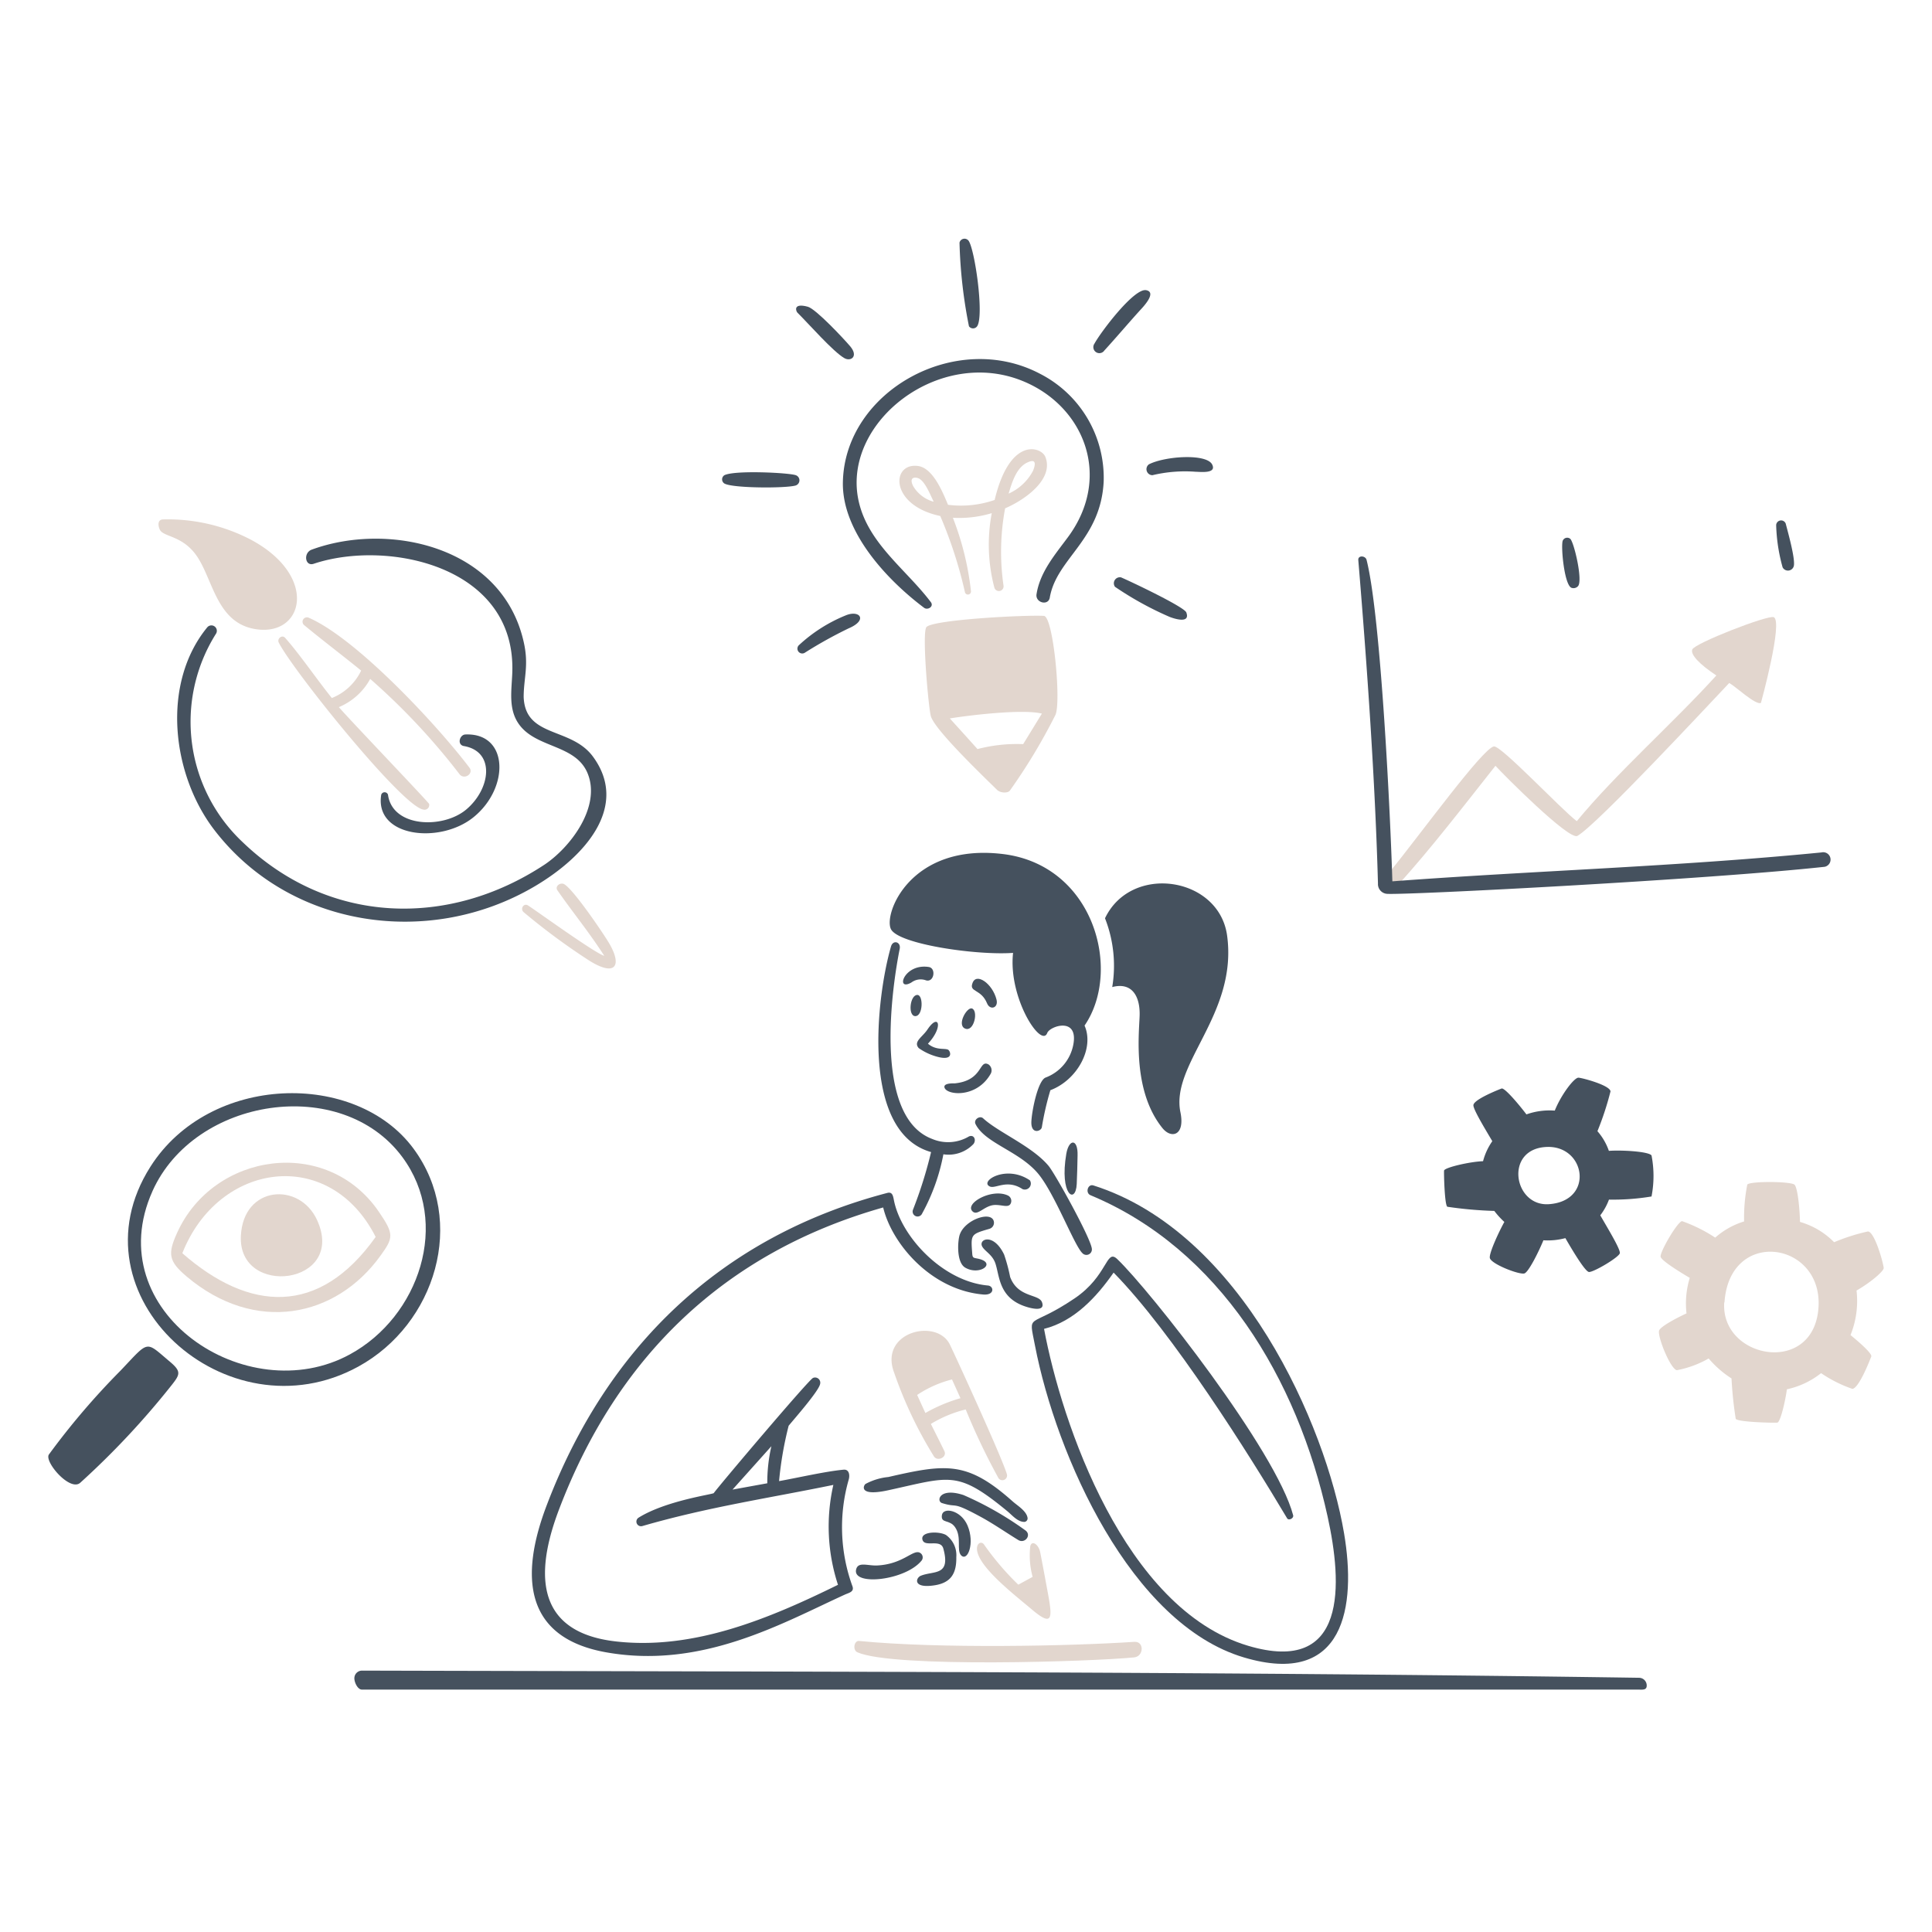 <svg viewBox="0 0 800 800" xmlns="http://www.w3.org/2000/svg" height="800" width="800"><path d="M729.168 291.06s9.316 -33.84 5.28 -35.508c-2.492 -0.948 -32.716 10.8 -33.712 13.38 -0.8 2.092 2.84 6.032 9.968 10.764 -17.92 19.76 -41.392 40.4 -57.788 60.328 -6.352 -4.76 -31.52 -31.572 -34.36 -30.948 -4.8 1.072 -29.6 35.332 -43.628 52.676 -2.024 2.492 1.768 7.052 3.908 4.708 12.912 -14.028 28.756 -34.66 40.4 -49.36 3.36 3.712 30.5 30.996 33.936 29.028 8.172 -4.66 54.2 -54.196 62.868 -63.316 2.636 1.42 10.96 9.32 13.128 8.248Z" fill="#e2d6ce" stroke-width="4"></path><path d="M678.736 694.732c-176.228 -2.604 -352.516 -2.492 -528.76 -2.964a3.16 3.16 0 0 0 -3.24 3.088c-0.044 1.748 1.34 4.728 3.092 4.772h528.756c1.776 0.04 3.248 0.168 3.288 -1.6a3.2 3.2 0 0 0 -3.136 -3.296Z" fill="#45515e" stroke-width="4"></path><path d="M445.852 490.304c0.204 -3.964 0.248 -7.9 0.348 -11.864 0.2 -6.976 -3.54 -7 -4.66 -0.72 -2.916 17.08 3.868 21.208 4.312 12.584Z" fill="#45515e" stroke-width="4"></path><path d="M399.7 524.916c6.188 3.54 13.336 -2.168 4.984 -3.788 -1.544 -0.3 -1.968 -0.276 -2.092 -1.92 -0.624 -8.148 -0.672 -8.096 7.052 -10.364a2.616 2.616 0 0 0 1.848 -3.2c-1.156 -4.304 -11.756 -0.636 -14 5.372 -0.88 2.064 -1.708 11.656 2.208 13.9Z" fill="#45515e" stroke-width="4"></path><path d="M431.472 539.244c-1.288 -3.544 -9.968 -1.796 -13.2 -10.492a70.876 70.876 0 0 0 -2.492 -9.268c-4.4 -9.172 -10.764 -6.38 -9.064 -3.316 1.092 2 4.208 3.316 5.452 6.976 1.82 5.432 1.372 14.604 13.2 18.092 1.668 0.5 7.584 2.064 6.104 -1.992Z" fill="#45515e" stroke-width="4"></path><path d="M426.464 488.76c-9.792 -6.68 -20.904 0.372 -16.696 2.492 2.344 1.244 7.128 -3.168 13.656 1.144a2.492 2.492 0 0 0 3.04 -3.636Z" fill="#45515e" stroke-width="4"></path><path d="M402.8 501.692c2.172 1.888 4.984 -2.764 9.396 -2.744 3.24 0 5.78 1.424 6.476 -1.044a2.488 2.488 0 0 0 -1.468 -2.94c-6.736 -2.988 -18.092 3.504 -14.404 6.728Z" fill="#45515e" stroke-width="4"></path><path d="M429.6 485.668c6.972 8.076 15.124 29.904 18.564 33.2a2.268 2.268 0 0 0 3.936 -1.868c-0.6 -4.636 -15.176 -30.924 -17.892 -34.212 -6.8 -8.176 -20.8 -13.88 -27.108 -19.712 -1.424 -1.32 -4.164 0.6 -3.096 2.492 3.996 7.792 17.724 11.008 25.596 20.1Z" fill="#45515e" stroke-width="4"></path><path d="M367.656 617.112c25.724 -5.572 28.556 -8.548 49.34 8.544 2.144 1.748 4.308 4.536 7.224 4.536a1.476 1.476 0 0 0 1.272 -1.656c-0.424 -2.864 -4.088 -4.996 -6.128 -6.8 -18.8 -16.744 -27.412 -15.672 -51.508 -10.14a25.224 25.224 0 0 0 -9.444 2.864c-0.944 0.684 -2.912 5.284 9.244 2.652Z" fill="#45515e" stroke-width="4"></path><path d="M354.5 649.904c-1.6 6.976 20.632 4.536 27.2 -3.812a2.168 2.168 0 0 0 -0.588 -3.008c-2.876 -1.944 -6.8 4.6 -17.924 5.148 -3.928 0.168 -7.916 -1.696 -8.688 1.672Z" fill="#45515e" stroke-width="4"></path><path d="M387.044 656.432c6.652 -1.048 9.068 -4.836 8.944 -11.664a10.288 10.288 0 0 0 -4.284 -9.168c-2.892 -1.62 -10.616 -1.468 -9.744 1.92s7.476 -0.476 8.648 3.688c3.164 11.56 -4 9.096 -9.344 11.288 -2.12 0.892 -3.392 5.38 5.78 3.936Z" fill="#45515e" stroke-width="4"></path><path d="M400.648 631.712c-2.74 -6.492 -10.192 -7.796 -10.64 -4.26s3.2 1.544 5.508 4.984c2.84 4.232 0.424 9.468 2.492 11.636 2.692 2.644 5.704 -5.1 2.64 -12.36Z" fill="#45515e" stroke-width="4"></path><path d="M421.656 637.692c2.672 1.632 5.58 -1.94 3.016 -3.936a136.204 136.204 0 0 0 -25.744 -14.7c-9.968 -3.24 -11.264 2.492 -8.916 3.316 7.124 2.24 3.508 -1.1 16.096 5.728 5.356 2.916 10.38 6.432 15.548 9.592Z" fill="#45515e" stroke-width="4"></path><path d="M251.016 684.192c39.724 7.06 73.012 -12.14 98.876 -23.924 1.668 -0.748 3.86 -1.12 3.112 -3.364a71.508 71.508 0 0 1 -1.6 -44.132c0.572 -1.844 0.272 -4.432 -2.096 -4.208 -7.476 0.696 -18.536 3.264 -26.712 4.732a147.02 147.02 0 0 1 3.964 -22.924c2.664 -3.24 12.46 -14.352 13.032 -17.292a2.148 2.148 0 0 0 -2.968 -2.492c-2.04 1.072 -38.772 44.476 -41.088 47.692 -0.872 0.576 -19.936 3.2 -31.096 10.144a1.92 1.92 0 0 0 1.52 3.488c27.2 -7.872 52.028 -11.488 79.112 -17.044a77.532 77.532 0 0 0 1.92 41.364c-28.332 13.932 -59.6 27.06 -91.772 23.472 -28.284 -3.14 -36.356 -21.404 -23.796 -54.52 23.844 -62.892 68.2 -106.476 134.28 -125.2 3.564 14.952 19.712 34.064 41.292 36.032 4.98 0.476 4.632 -3.492 2.068 -3.716 -18.44 -1.644 -35.6 -19.808 -38.824 -34.884 -0.4 -1.84 -0.524 -4.06 -2.8 -3.46 -68.948 18.064 -116.116 63.94 -140.936 129.024 -11.62 30.284 -9.048 55.244 24.512 61.212Zm66.708 -70 -14.4 2.616 16.096 -17.968a66.284 66.284 0 0 0 -1.696 15.332Z" fill="#45515e" stroke-width="4"></path><path d="M452.728 490.852c-2.292 -0.724 -3.44 3.116 -1.172 4.06 53.424 22.252 85.64 75.976 98.176 133.04 6.08 27.656 8.448 65.856 -32.94 53.524 -51.2 -15.276 -77.244 -92.424 -84.472 -131.22 12.46 -3.116 21.752 -13.18 28.8 -23.3 24.468 24.92 56.216 75.452 71.864 101.768 0.624 1.044 2.8 0 2.492 -1.248 -6.976 -26.688 -59.332 -93.244 -72.884 -106.152 -4.66 -4.4 -3.764 6.928 -17.644 16.324 -19.164 12.956 -19.136 5.256 -16.4 19.436 8.868 45.824 39.72 115.296 86.516 129.22 41.836 12.46 46.596 -21.252 41.488 -51.376 -7.564 -44.728 -42.428 -124.64 -103.824 -144.076Z" fill="#45515e" stroke-width="4"></path><path d="M410.292 444.504a2.988 2.988 0 0 0 -0.996 -3.764c-4.036 -2.116 -2.12 6.628 -13.88 7.852 -0.972 0 -4.984 -0.124 -4.284 1.844 1.12 3.116 13.428 4.332 19.16 -5.932Z" fill="#45515e" stroke-width="4"></path><path d="M408.724 415.476c1.224 2.988 4.8 1.944 3.912 -1.572 -1.648 -6.604 -8.448 -11.412 -9.968 -6.752 -1.42 3.764 3.572 2.264 6.056 8.324Z" fill="#45515e" stroke-width="4"></path><path d="M388.588 437.7c6.376 1.54 4.984 -2.492 4 -3.04 -1.444 -0.72 -4.984 0.376 -8.348 -2.488 6.504 -6.904 4.536 -13.008 -0.224 -5.832 -2.168 3.2 -5.904 4.984 -3.6 7.648a24 24 0 0 0 8.172 3.712Z" fill="#45515e" stroke-width="4"></path><path d="M378.996 420.756c3.236 0.04 3.388 -8.668 0.92 -8.772 -3.14 -0.148 -4.088 8.736 -0.92 8.772Z" fill="#45515e" stroke-width="4"></path><path d="M383.48 405.956c3.316 0.876 4.212 -4.984 1.172 -5.532 -10.4 -1.668 -14.08 10.4 -7.228 6.38a6.4 6.4 0 0 1 6.056 -0.848Z" fill="#45515e" stroke-width="4"></path><path d="M399.628 425.916c3.716 1.56 5.6 -7.476 2.8 -8.348 -2.104 -0.572 -6.332 6.864 -2.8 8.348Z" fill="#45515e" stroke-width="4"></path><path d="M300 200.236c3.52 1.952 25.344 2 29.456 0.8a2.248 2.248 0 0 0 0 -4.288c-3.016 -0.996 -24.92 -2.116 -29.456 0a2.028 2.028 0 0 0 0 3.488Z" fill="#45515e" stroke-width="4"></path><path d="M382.632 251.664c1.524 1.144 4.188 -0.524 2.8 -2.344 -10.5 -13.904 -26.632 -24.716 -30.108 -42.92 -6.056 -31.968 33.712 -62.72 68.176 -48.616 25.44 10.368 37.176 39.672 18.716 64.64 -5.36 7.248 -11.568 14.4 -13.012 23.62 -0.572 3.564 4.984 4.984 5.508 1.296 2.864 -16.22 21.108 -23.72 22.3 -48a48.4 48.4 0 0 0 -26.308 -44.54c-34.888 -18.44 -80.936 7.176 -81.684 44.852 -0.424 20.564 18.26 40.472 33.612 52.012Z" fill="#45515e" stroke-width="4"></path><path d="M349.644 148.304c2.636 1.5 5.88 -0.672 2.492 -4.8 -2.768 -3.264 -14.304 -15.6 -17.644 -16.496 -6.428 -1.744 -4.8 2.068 -4.26 2.492 4.684 4.628 14.772 16.168 19.412 18.804Z" fill="#45515e" stroke-width="4"></path><path d="M404.76 134.848c2.692 -5.036 -1.144 -31.6 -3.688 -35.16a2.12 2.12 0 0 0 -3.76 0.8 201.328 201.328 0 0 0 3.912 34.612 2.068 2.068 0 0 0 3.536 -0.252Z" fill="#45515e" stroke-width="4"></path><path d="M350.24 254.8a63.6 63.6 0 0 0 -19.536 12.46 2 2 0 0 0 2.492 3.064 179.952 179.952 0 0 1 18.216 -10.14c8.096 -3.436 4.564 -7.744 -1.172 -5.384Z" fill="#45515e" stroke-width="4"></path><path d="M477.172 196.772a58.336 58.336 0 0 1 17.94 -1.424c1.744 0 8.9 0.948 6.776 -3.088 -2.488 -4.512 -19.38 -3.412 -26.136 0a2.496 2.496 0 0 0 1.42 4.512Z" fill="#45515e" stroke-width="4"></path><path d="M457.288 145.14c4.984 -5.456 9.716 -11.064 14.652 -16.52 1.072 -1.172 7.276 -7.476 2.74 -8.448 -4.984 -1.148 -18.96 17.444 -21.48 22.104a2.496 2.496 0 1 0 4.088 2.864Z" fill="#45515e" stroke-width="4"></path><path d="M491.228 253.6c-0.84 -2.296 -22.98 -12.8 -27.04 -14.528a2.496 2.496 0 0 0 -2.492 3.912 135.924 135.924 0 0 0 22.624 12.46c2.196 0.856 8.624 2.84 6.908 -1.844Z" fill="#45515e" stroke-width="4"></path><path d="M754.184 352.98c-59.404 5.856 -120.228 7.624 -177.64 11.96 -0.696 -24.644 -4.684 -109.636 -10.688 -133.136 -0.452 -1.744 -3.6 -1.968 -3.412 0.124 3.636 43.784 6.976 91.376 8.144 133.912a4.04 4.04 0 0 0 3.78 4.28c8.484 0.532 132.636 -5.908 181.2 -11.2a3.048 3.048 0 1 0 -1.396 -5.932Z" fill="#45515e" stroke-width="4"></path><path d="M650.576 243.34a2.5 2.5 0 0 0 2.844 -0.62c2.088 -2.244 -1.624 -18.116 -3.2 -19.6a2 2 0 0 0 -3.068 0.648c-0.936 1.656 0.448 17.88 3.424 19.572Z" fill="#45515e" stroke-width="4"></path><path d="M742.8 234.272c0.584 -3.18 -2.492 -14 -3.368 -17.444a2.044 2.044 0 0 0 -3.96 0.648 71.908 71.908 0 0 0 2.668 17.444 2.496 2.496 0 0 0 4.66 -0.648Z" fill="#45515e" stroke-width="4"></path><path d="M171.228 475.628c-23.88 -32.4 -84.444 -31.072 -108.94 7.476 -34 53.448 31.844 112.576 86.116 82.752 31.896 -17.492 45.044 -60.096 22.824 -90.228Zm-108.092 17.6c17.452 -38.892 78.244 -48.14 103.436 -14.152 20.208 27.26 6.976 66.132 -21.656 81.728 -42.684 23.34 -104.168 -17.668 -81.78 -67.56Z" fill="#45515e" stroke-width="4"></path><path d="M70.336 563.836c-10.364 -8.72 -8.348 -8.972 -20.456 3.74a305.868 305.868 0 0 0 -29.652 34.732c-1.92 3.016 8.8 15.472 13.008 11.664a336.844 336.844 0 0 0 37.776 -40.344c3.512 -4.46 4.208 -5.684 -0.676 -9.792Z" fill="#45515e" stroke-width="4"></path><path d="M457.56 380.24a53.824 53.824 0 0 1 2.992 28.48c8.348 -2.192 11.636 4.064 11.336 12.036s-2.8 31.172 9.444 46.348c3.692 4.584 9.396 3.116 7.476 -6.452 -4.232 -20.16 23.848 -40.668 19.288 -73.408 -3.488 -24.296 -39.744 -29.704 -50.536 -7.004Z" fill="#45515e" stroke-width="4"></path><path d="M381.836 502.488a82.66 82.66 0 0 0 8.8 -24.52 14.22 14.22 0 0 0 12.46 -4.26c1.244 -1.62 0.272 -4.036 -1.868 -3.14a16.884 16.884 0 0 1 -15.276 1.024c-24.916 -9.396 -16.248 -64.616 -13.404 -78.692 0.572 -2.892 -2.744 -3.888 -3.6 -0.996 -5.932 20.456 -12.884 76.8 16.592 85.144a178.856 178.856 0 0 1 -7.472 23.82 2.044 2.044 0 0 0 3.768 1.62Z" fill="#45515e" stroke-width="4"></path><path d="M415.376 353.652c-38.4 -4.716 -49.712 24.92 -46.424 31.148s35.6 10.864 50.536 9.768c-2.068 18.664 11.66 39.644 14.152 33.168 1.072 -2.868 13.108 -6.904 10.764 4.984a18.148 18.148 0 0 1 -11.388 13.452c-3.388 1.2 -5.928 14.752 -5.956 18.664 0 4.984 4.04 3.6 4.336 1.968a122.052 122.052 0 0 1 3.54 -15.372c11.2 -4.236 18.288 -17.444 14.152 -26.764 15.624 -22.772 3.936 -66.388 -33.712 -71.016Z" fill="#45515e" stroke-width="4"></path><path d="M666.2 476.548a24.556 24.556 0 0 0 -4.736 -8.148 123.116 123.116 0 0 0 5.408 -16.468c-0.124 -2.492 -11.46 -5.56 -13.232 -5.684s-7.224 7.076 -9.84 13.632a28.552 28.552 0 0 0 -11.736 1.568c-3.34 -4.4 -9.096 -11.164 -10.292 -10.712s-11.44 4.484 -11.664 6.852c-0.172 1.668 4.8 9.816 7.824 14.948a26.044 26.044 0 0 0 -3.836 8.296c-5.284 0.152 -16.072 2.62 -16.148 3.916s0.224 14.5 1.396 14.948a164.34 164.34 0 0 0 19.412 1.72 33.808 33.808 0 0 0 4.16 4.56c-2.492 4.512 -6.428 13.156 -6 14.952 0.6 2.492 12.036 6.952 14.28 6.38 1.62 -0.424 5.68 -8.348 7.896 -13.732a28.228 28.228 0 0 0 9.096 -0.896c3.316 5.756 8.324 14.028 9.82 14.028 2.116 0 12.456 -6.152 12.732 -7.8s-4.984 -10.216 -8.1 -15.672a24.832 24.832 0 0 0 3.6 -6.504 97.096 97.096 0 0 0 17.62 -1.296 44.364 44.364 0 0 0 0 -16.996c-1.164 -1.64 -12.376 -2.292 -17.66 -1.892Zm-25.764 -1.62c16.196 -0.672 19.808 22.4 0.92 23.7 -14.676 1.008 -18.556 -22.976 -0.92 -23.7Z" fill="#45515e" stroke-width="4"></path><path d="M221.2 367.136c21.6 -12.68 39.268 -33.516 24.344 -53.824 -9.096 -12.4 -28.084 -7.676 -28.704 -24.72 0 -7.872 2.24 -13.104 0 -22.824 -8.948 -39.668 -56 -49.836 -87.764 -38.176 -3.56 1.296 -2.8 7.08 0.824 5.856 30.424 -10.188 83.9 0.824 82.228 45.176 -0.272 7.2 -1.72 14.952 2.716 21.2 7.228 10.216 23.848 8.248 28.632 20.8 5.232 13.708 -7.276 30.204 -17.968 37.38 -39.868 26.312 -89.328 24.916 -124.936 -9.2a68.4 68.4 0 0 1 -11.2 -86.292 2.248 2.248 0 0 0 -3.54 -2.764c-19.112 23.296 -14.752 60.824 2.864 83.848 31.176 40.708 88.968 49.092 132.504 23.54Z" fill="#45515e" stroke-width="4"></path><path d="M193.06 335.2c-9.676 8.116 -30.576 7.476 -32.4 -6.128a1.472 1.472 0 0 0 -2.8 0c-2.864 17.6 24.372 20.608 38.276 9.268 14.948 -12.16 14.476 -34.884 -3.34 -34.212 -2.492 0 -3.664 4.288 -0.696 4.8 13.1 2.272 11.068 17.78 0.96 26.272Z" fill="#45515e" stroke-width="4"></path><path d="M469.696 679.852c-26.636 1.764 -80.708 2.892 -113.976 -0.368 -2.068 -0.2 -2.764 3.808 -0.672 4.704 14.952 6.556 97.58 3.816 114.624 2.096 3.984 -0.424 4.212 -6.708 0.024 -6.432Z" fill="#e2d6ce" stroke-width="4"></path><path d="M386.72 603.056c1.432 2.268 5.532 0.372 4.336 -2.164 -1.82 -3.792 -3.712 -7.476 -5.6 -11.268a50.688 50.688 0 0 1 14.428 -6 271.952 271.952 0 0 0 13.6 28.508 1.952 1.952 0 0 0 3.44 -1.72c-1.944 -6.676 -20.632 -47.492 -23.572 -53.6 -5.432 -11.236 -29.528 -5.284 -23.1 11.6a172.252 172.252 0 0 0 16.468 34.644Zm7.476 -31.868 3.512 7.776a65.624 65.624 0 0 0 -14.528 6.128c-1.144 -2.492 -2.268 -4.984 -3.412 -7.476a46.872 46.872 0 0 1 14.428 -6.416Z" fill="#e2d6ce" stroke-width="4"></path><path d="M407.452 639.536c-1.312 -1.884 -4.4 0 -2.068 4.984 3.316 7.128 15.52 16.548 21.88 21.928 8.4 7.128 8.568 3.888 6.824 -5.78 -1.096 -5.956 -2.192 -11.936 -3.364 -17.916 -0.62 -3.164 -3.436 -5.2 -4.112 -2.492a33.736 33.736 0 0 0 0.976 12.684l-5.932 3.24a114.564 114.564 0 0 1 -14.204 -16.648Z" fill="#e2d6ce" stroke-width="4"></path><path d="M432.268 255.028c-7.1 -0.464 -45.472 1.496 -48.612 4.584 -2 1.944 0.772 33.016 1.768 36.856 1.444 5.656 22.428 25.64 27.408 30.572 1.52 1.496 4.66 1.372 5.336 0.324a238.536 238.536 0 0 0 18.86 -31.32c2.468 -5.36 -0.896 -40.764 -4.76 -41.016Zm-8.596 53.1a64.688 64.688 0 0 0 -18.912 2.044q-5.704 -6.356 -11.46 -12.684c7.148 -1.172 29.9 -4.036 38.124 -2q-3.916 6.408 -7.752 12.64Z" fill="#e2d6ce" stroke-width="4"></path><path d="M389.336 213.664a180.72 180.72 0 0 1 10.216 31.496 1.268 1.268 0 0 0 2.492 -0.472 119.2 119.2 0 0 0 -7.476 -30.288 46.544 46.544 0 0 0 16.1 -1.92 69.86 69.86 0 0 0 1.096 30.9 1.944 1.944 0 0 0 3.788 -0.776 97.6 97.6 0 0 1 0.648 -32.116c8.02 -3.416 20.38 -12.036 16.644 -21.332 -1.672 -4.16 -14.676 -8.548 -20.98 17.868a42.68 42.68 0 0 1 -19.312 2c-2.292 -5.48 -6.28 -15.272 -12.46 -16.072 -11.112 -1.44 -11.836 16.248 9.244 20.712Zm35.956 -22.104c3.6 -1.724 3.688 0.276 2.492 3.316a21.056 21.056 0 0 1 -10.14 9.52c1.32 -4.364 3.112 -10.648 7.648 -12.836Zm-45.024 6.48c2.692 1.072 4.856 6.652 6.352 9.72a14.236 14.236 0 0 1 -8.548 -6.56c-1.744 -3.632 0.748 -3.732 2.196 -3.16Z" fill="#e2d6ce" stroke-width="4"></path><path d="M73.376 510.4c-4 8.8 -3.636 11.812 3.964 18.216 28.28 23.844 61.72 17.016 80.184 -8.624 5.408 -7.476 5.732 -8.892 -0.624 -18.192 -21.528 -31.556 -68.436 -24.624 -83.524 8.6Zm2.12 8.544c14.948 -37.924 60.996 -44.376 80.06 -6.752 -23.424 32.98 -52.356 30.988 -80.06 6.74Z" fill="#e2d6ce" stroke-width="4"></path><path d="M99.74 511.708c-1.32 25.868 43.956 20.4 31.52 -6.58 -7.26 -15.772 -30.46 -14.276 -31.52 6.58Z" fill="#e2d6ce" stroke-width="4"></path><path d="M780 525.064c-0.148 -2.044 -3.692 -14.952 -6.528 -15.148a81.004 81.004 0 0 0 -14 4.456 32.4 32.4 0 0 0 -14.128 -8.4c-0.152 -6.432 -1.096 -14.576 -2.344 -15.476 -1.892 -1.344 -18.264 -1.444 -19.484 0a70.976 70.976 0 0 0 -1.32 15.276 32.196 32.196 0 0 0 -11.964 6.704 63.2 63.2 0 0 0 -13.728 -6.828c-1.868 0.224 -8.92 12.212 -8.896 14.628 0 1.368 6.204 5.38 12.084 8.872a36.252 36.252 0 0 0 -1.344 14.7c-5.384 2.492 -10.988 5.704 -11.364 7.152 -0.672 2.492 4.608 15.696 7.328 16.372a41.82 41.82 0 0 0 13.2 -4.86 42.768 42.768 0 0 0 9.468 8.272 161.012 161.012 0 0 0 1.744 16.692c0.552 1.372 15.3 1.748 17.2 1.6 1.144 0 3.112 -7.6 4 -13.804a34.272 34.272 0 0 0 14.152 -6.68 53.928 53.928 0 0 0 12.956 6.508c2.716 -0.276 7.152 -11.664 7.824 -13.408 0.4 -1.072 -4.16 -5.26 -8.596 -8.868a37.724 37.724 0 0 0 2.492 -18.44c5.892 -3.388 11.248 -7.984 11.248 -9.32Zm-65.932 14.252c2.068 -30.848 40.044 -25.416 38.972 1.32 -1.248 29.356 -40.644 22.304 -39.072 -1.32Z" fill="#e2d6ce" stroke-width="4"></path><path d="M80.752 229.236c7.332 9.484 8.372 28.084 24.344 31.148 20.46 3.94 27.412 -21.528 -1.144 -36.876a74.196 74.196 0 0 0 -36.38 -8.424c-2.344 0 -2.168 2.492 -1.472 4.064 1.248 3.188 8.7 2.4 14.652 10.088Z" fill="#e2d6ce" stroke-width="4"></path><path d="M127.872 255.8a1.82 1.82 0 0 0 -2 2.992c7.772 6.428 15.772 12.456 23.672 18.888a22.764 22.764 0 0 1 -12.136 11.36c-6.428 -8 -13.38 -18.24 -19.336 -24.916 -1.272 -1.444 -3.44 0.324 -2.644 1.944C120.844 277.032 166.248 333.696 175.2 335.2a1.948 1.948 0 0 0 2.492 -2.296c-0.2 -0.72 -33.44 -35.456 -37.376 -40.092a26.364 26.364 0 0 0 12.98 -11.684 276.58 276.58 0 0 1 36.98 39.444c1.892 2.492 6 -0.176 4.112 -2.692 -13.016 -17.228 -46.508 -53.356 -66.516 -62.08Z" fill="#e2d6ce" stroke-width="4"></path><path d="M233.7 366.164c-1.6 -0.992 -4.064 0.8 -2.892 2.492 6.552 9.416 12.932 17.068 19.412 27.132 -3.888 -1.096 -27.412 -18.164 -31.524 -20.828 -1.816 -1.2 -3.436 1.368 -1.868 2.74a270.424 270.424 0 0 0 26.964 19.932c11.2 7.128 14.176 2.22 8 -7.772 -2.544 -4.16 -14.116 -21.236 -18.092 -23.696Z" fill="#e2d6ce" stroke-width="4"></path></svg>